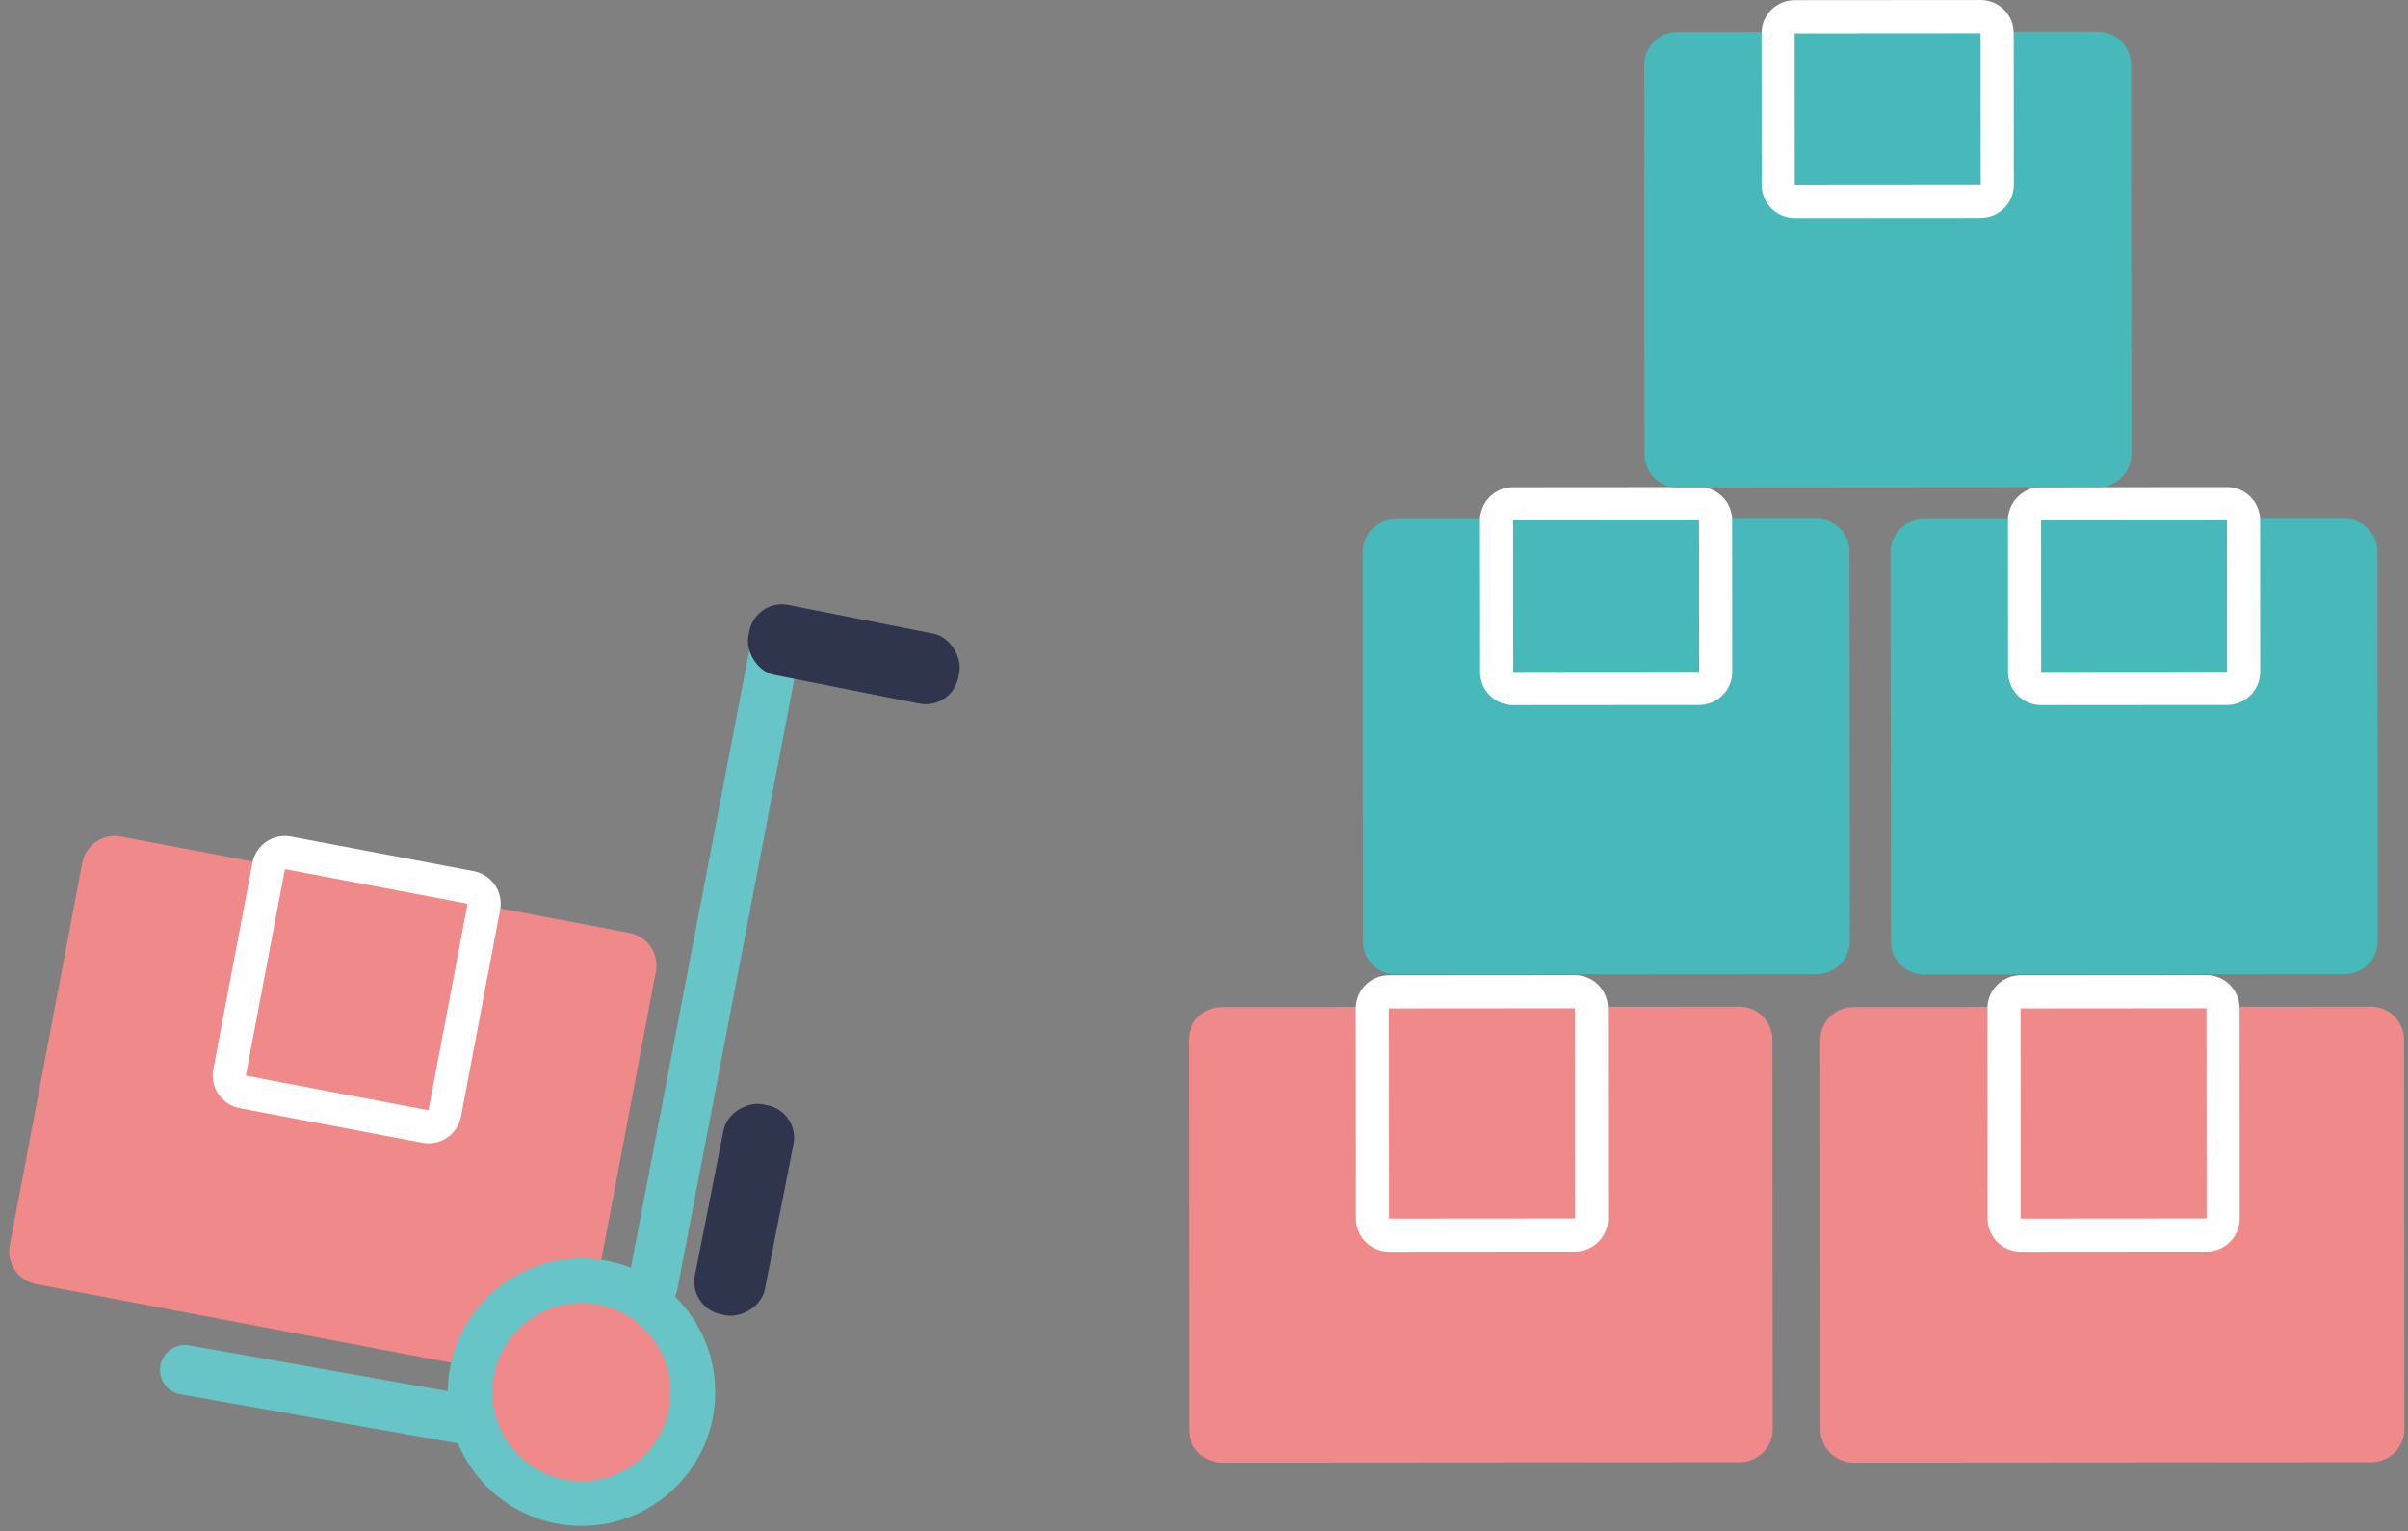<svg width="442" height="281" viewBox="0 0 442 281" fill="none" xmlns="http://www.w3.org/2000/svg">
<rect x="0" y="0" width="442" height="281" fill="#808080" stroke="none"/>
<path d="M319.258 184.718C322.615 184.715 325.338 187.434 325.341 190.791L325.395 262.225C325.398 265.582 322.678 268.305 319.321 268.308L224.311 268.38C220.954 268.383 218.231 265.664 218.228 262.307L218.174 190.873C218.171 187.516 220.891 184.793 224.248 184.79L319.258 184.718Z" fill="#F08989"/>
<path d="M289.065 181.972C290.743 181.97 292.105 183.33 292.106 185.008L292.135 223.577C292.137 225.256 290.777 226.617 289.099 226.619L254.972 226.645C253.294 226.646 251.932 225.286 251.931 223.608L251.901 185.039C251.9 183.361 253.26 181.999 254.938 181.998L289.065 181.972Z" fill="#F08989" stroke="white" stroke-width="6.078"/>
<path d="M435.195 184.718C438.552 184.715 441.276 187.434 441.278 190.791L441.333 262.225C441.335 265.582 438.616 268.305 435.259 268.308L340.249 268.38C336.892 268.383 334.168 265.664 334.166 262.307L334.111 190.873C334.109 187.516 336.828 184.793 340.185 184.79L435.195 184.718Z" fill="#F08989"/>
<path d="M405.002 181.972C406.681 181.97 408.042 183.33 408.044 185.008L408.073 223.577C408.074 225.256 406.715 226.617 405.036 226.619L370.91 226.645C369.231 226.646 367.87 225.286 367.868 223.608L367.839 185.039C367.838 183.361 369.197 181.999 370.876 181.998L405.002 181.972Z" fill="#F08989" stroke="white" stroke-width="6.078"/>
<path d="M333.402 95.173C336.759 95.17 339.483 97.889 339.485 101.246L339.54 172.68C339.542 176.037 336.823 178.76 333.466 178.763L256.262 178.822C252.905 178.824 250.182 176.105 250.179 172.748L250.125 101.315C250.122 97.958 252.841 95.234 256.198 95.231L333.402 95.173Z" fill="#47B9BB"/>
<path d="M311.861 92.413C313.54 92.412 314.902 93.771 314.903 95.45L314.924 123.272C314.925 124.951 313.566 126.312 311.887 126.314L277.761 126.34C276.083 126.341 274.721 124.981 274.72 123.303L274.698 95.481C274.697 93.802 276.057 92.44 277.735 92.439L311.861 92.413Z" fill="#47B9BB" stroke="white" stroke-width="6.078"/>
<path d="M430.308 95.173C433.665 95.17 436.389 97.889 436.391 101.246L436.446 172.68C436.448 176.037 433.729 178.76 430.372 178.763L353.168 178.822C349.811 178.824 347.088 176.105 347.085 172.748L347.031 101.315C347.028 97.958 349.748 95.234 353.105 95.231L430.308 95.173Z" fill="#47B9BB"/>
<path d="M408.768 92.413C410.446 92.412 411.808 93.771 411.809 95.45L411.83 123.272C411.832 124.951 410.472 126.312 408.794 126.314L374.667 126.34C372.989 126.341 371.627 124.981 371.626 123.303L371.605 95.481C371.603 93.802 372.963 92.44 374.641 92.439L408.768 92.413Z" fill="#47B9BB" stroke="white" stroke-width="6.078"/>
<path d="M385.086 5.803C388.443 5.801 391.166 8.52 391.169 11.877L391.223 83.311C391.226 86.668 388.506 89.391 385.149 89.394L307.946 89.453C304.589 89.455 301.865 86.736 301.863 83.379L301.808 11.945C301.806 8.588 304.525 5.865 307.882 5.862L385.086 5.803Z" fill="#47B9BB"/>
<path d="M363.545 3.044C365.224 3.043 366.585 4.402 366.587 6.081L366.608 33.903C366.609 35.582 365.249 36.943 363.571 36.945L329.445 36.971C327.766 36.972 326.404 35.612 326.403 33.934L326.382 6.111C326.381 4.433 327.74 3.071 329.419 3.07L363.545 3.044Z" fill="#47B9BB" stroke="white" stroke-width="6.078"/>
<path d="M115.547 171.189C118.846 171.814 121.013 174.994 120.388 178.292L107.091 248.478C106.466 251.776 103.286 253.943 99.987 253.318L6.638 235.633C3.34 235.008 1.172 231.827 1.797 228.529L15.094 158.344C15.719 155.046 18.9 152.878 22.198 153.503L115.547 171.189Z" fill="#F08989"/>
<path d="M86.396 162.845C88.045 163.157 89.129 164.748 88.816 166.397L81.637 204.291C81.324 205.94 79.734 207.024 78.085 206.711L44.555 200.359C42.906 200.047 41.822 198.456 42.135 196.807L49.314 158.913C49.627 157.264 51.217 156.18 52.866 156.492L86.396 162.845Z" fill="#F08989" stroke="white" stroke-width="6.078"/>
<circle cx="106.739" cy="255.458" r="24.544" fill="#67C5C7"/>
<circle cx="106.737" cy="255.452" r="16.362" fill="#F08989"/>
<path d="M119.832 235.82L142.739 116.375" stroke="#67C5C7" stroke-width="9.118" stroke-linecap="round" stroke-linejoin="round"/>
<path d="M33.928 251.366L84.166 260.252" stroke="#67C5C7" stroke-width="9.118" stroke-linecap="round" stroke-linejoin="round"/>
<rect x="138.73" y="109.83" width="39.27" height="13.09" rx="6.078" transform="rotate(11.177 138.73 109.83)" fill="#2E354D"/>
<rect x="126.379" y="239.986" width="39.27" height="13.09" rx="6.078" transform="rotate(-78.836 126.379 239.986)" fill="#2E354D"/>
</svg>
